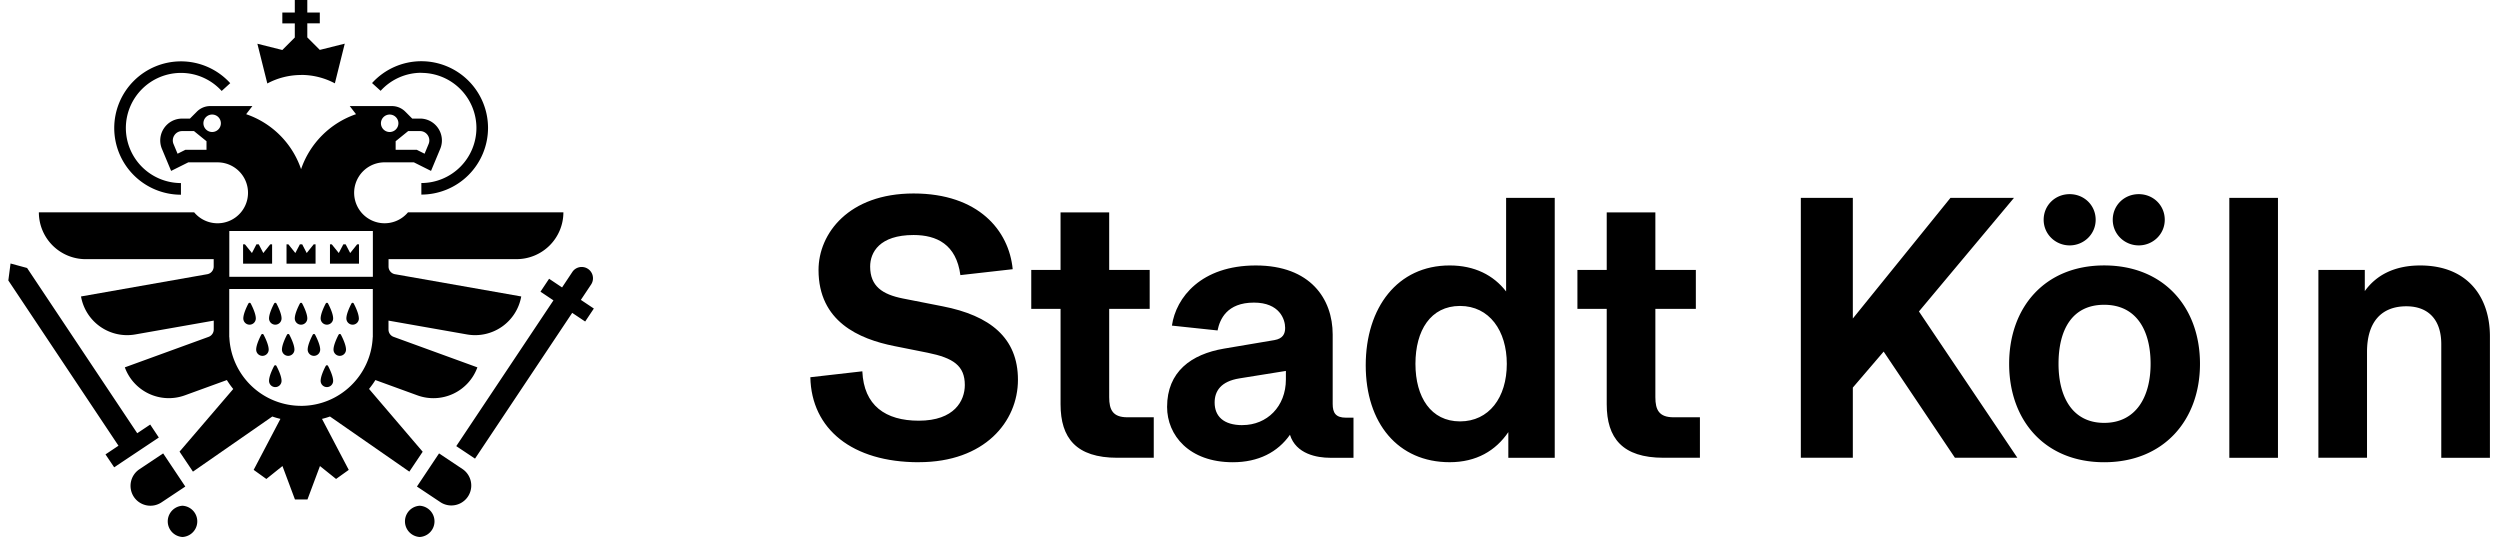 <svg xmlns="http://www.w3.org/2000/svg" width="151" height="33" fill="none"><g fill="#000" clip-path="url(#a)"><path d="M55.492 27.919c-4.013 0-6.482-1.997-6.547-5.134l3.14-.358c.089 2.062 1.39 2.983 3.41 2.983 2.154 0 2.78-1.21 2.78-2.154 0-1.167-.695-1.636-2.242-1.95l-2.02-.404c-2.13-.426-4.574-1.479-4.574-4.596 0-2.197 1.817-4.62 5.741-4.62 3.925 0 5.764 2.243 5.987 4.574l-3.16.357c-.247-1.862-1.437-2.422-2.827-2.422-2.062 0-2.623 1.052-2.623 1.905 0 1.19.741 1.682 1.974 1.928l2.4.472c2.872.56 4.553 1.905 4.553 4.439s-2.019 4.977-5.986 4.977l-.006.003ZM62.287 16.302h1.77v-3.475h2.938v3.475h2.446v2.355h-2.446v5.337c0 .764.223 1.21 1.099 1.21h1.593v2.445H67.49c-2.488 0-3.432-1.19-3.432-3.229v-5.763h-1.77v-2.355ZM80.337 27.65c-.784 0-2.062-.223-2.423-1.39-.74 1.053-1.905 1.659-3.452 1.659-2.646 0-3.97-1.636-3.97-3.34 0-2.132 1.459-3.184 3.432-3.522l3.05-.515c.514-.089.649-.38.649-.74 0-.516-.338-1.525-1.885-1.525-1.636 0-2.063 1.01-2.197 1.682l-2.757-.292c.245-1.705 1.77-3.633 5.068-3.633 3.298 0 4.642 2.02 4.642 4.17v4.194c0 .538.18.83.807.83h.45v2.422h-1.414Zm-5.292-1.974c1.48 0 2.623-1.12 2.623-2.757v-.515l-2.803.45c-1.121.18-1.501.763-1.501 1.458 0 .83.537 1.367 1.681 1.367v-.003ZM82.49 22.065c0-3.498 1.928-6.032 5.069-6.032 1.501 0 2.645.583 3.41 1.57v-5.652h2.937V27.65h-2.803V26.1c-.764 1.122-1.928 1.817-3.544 1.817-3.118 0-5.069-2.354-5.069-5.853Zm8.521-.088c0-1.997-1.052-3.498-2.826-3.498-1.773 0-2.692 1.478-2.692 3.498 0 2.02.942 3.475 2.692 3.475 1.75 0 2.826-1.436 2.826-3.475ZM95.275 16.302h1.771v-3.475h2.938v3.475h2.445v2.355h-2.445v5.337c0 .764.223 1.21 1.098 1.21h1.593v2.445h-2.197c-2.488 0-3.432-1.19-3.432-3.229v-5.763h-1.77v-2.355ZM118.078 27.649l-4.305-6.413-1.862 2.174v4.239h-3.141V11.95h3.141v7.288l5.898-7.288h3.836l-5.741 6.862 5.944 8.836h-3.77Z"/><path d="M132.879 21.976c0 3.409-2.197 5.943-5.787 5.943-3.589 0-5.74-2.534-5.74-5.944s2.153-5.943 5.74-5.943 5.787 2.511 5.787 5.944Zm-9.442-8.702c0-.875.695-1.547 1.57-1.547.875 0 1.571.672 1.571 1.547 0 .876-.718 1.548-1.571 1.548-.852 0-1.57-.672-1.57-1.548Zm.898 8.702c0 2.019.852 3.566 2.757 3.566 1.905 0 2.804-1.547 2.804-3.567 0-2.019-.853-3.566-2.804-3.566-1.95 0-2.757 1.524-2.757 3.567Zm3.275-8.702c0-.875.695-1.547 1.57-1.547.876 0 1.571.672 1.571 1.547 0 .876-.718 1.548-1.571 1.548-.852 0-1.57-.672-1.57-1.548ZM137.589 11.951V27.65h-2.938V11.95h2.938ZM147.453 27.65v-6.862c0-1.479-.783-2.288-2.108-2.288-1.524 0-2.377.964-2.377 2.757v6.39h-2.937V16.303h2.803v1.279c.672-.941 1.77-1.548 3.341-1.548 2.892 0 4.216 1.928 4.216 4.282v7.334h-2.938ZM10.929 11.755v-.698A3.331 3.331 0 0 1 7.602 7.73a3.331 3.331 0 0 1 3.327-3.326c.975 0 1.85.42 2.46 1.09l.517-.47a4.02 4.02 0 0 0-2.977-1.318A4.031 4.031 0 0 0 6.9 7.733a4.03 4.03 0 0 0 4.028 4.028v-.006ZM25.45 4.402a3.331 3.331 0 0 1 3.326 3.326 3.331 3.331 0 0 1-3.326 3.327v.698a4.031 4.031 0 0 0 4.027-4.027 4.03 4.03 0 0 0-4.027-4.028 4.02 4.02 0 0 0-2.978 1.319l.518.469a3.32 3.32 0 0 1 2.46-1.09v.006ZM25.352 30.547a.945.945 0 0 0 0 1.887.945.945 0 0 0 0-1.887ZM11.024 30.547a.945.945 0 0 0 0 1.887.945.945 0 0 0 0-1.887ZM35.72 17.157a.682.682 0 0 0-1.134-.755l-.637.959-.784-.524-.52.781.783.524-5.87 8.804 1.133.755 5.87-8.804.783.523.524-.784-.784-.523.638-.958-.003.002ZM9.072 25.643l-.783.523-6.653-9.98-.999-.271-.134 1.024 6.653 9.982-.784.524.524.78 2.697-1.799-.52-.783ZM15.005 18.329c-.108.206-.309.63-.309.904a.377.377 0 1 0 .755 0c0-.275-.2-.698-.308-.904a.076.076 0 0 0-.135 0h-.003ZM16.56 18.329c-.11.206-.31.63-.31.904a.377.377 0 1 0 .756 0c0-.275-.2-.698-.31-.904a.076.076 0 0 0-.134 0h-.003ZM18.115 18.329c-.11.206-.31.63-.31.904a.377.377 0 1 0 .756 0c0-.275-.2-.698-.31-.904a.076.076 0 0 0-.134 0h-.002ZM19.676 18.329c-.109.206-.309.63-.309.904a.377.377 0 1 0 .755 0c0-.275-.2-.698-.309-.904a.076.076 0 0 0-.134 0h-.003ZM15.782 20.212c-.108.206-.309.63-.309.904a.377.377 0 1 0 .756 0c0-.274-.2-.698-.31-.904a.076.076 0 0 0-.134 0h-.003ZM17.337 20.212c-.108.206-.308.63-.308.904a.377.377 0 1 0 .755 0c0-.274-.2-.698-.31-.904a.076.076 0 0 0-.134 0h-.003ZM18.892 20.212c-.108.206-.308.63-.308.904a.377.377 0 1 0 .755 0c0-.274-.2-.698-.31-.904a.076.076 0 0 0-.134 0h-.003ZM20.453 20.212c-.108.206-.309.63-.309.904a.377.377 0 1 0 .755 0c0-.275-.2-.698-.309-.904a.076.076 0 0 0-.134 0h-.003ZM16.56 22.1c-.11.205-.31.629-.31.903a.377.377 0 1 0 .756 0c0-.274-.2-.698-.31-.903a.076.076 0 0 0-.134 0h-.003ZM19.676 22.1c-.109.205-.309.629-.309.903a.377.377 0 1 0 .755 0c0-.274-.2-.698-.309-.903a.076.076 0 0 0-.134 0h-.003ZM21.674 19.233c0-.275-.2-.698-.31-.904a.076.076 0 0 0-.134 0c-.108.206-.309.63-.309.904a.377.377 0 1 0 .756 0h-.003Z"/><path d="m19.93 25.157 4.794 3.33.806-1.202-3.24-3.793c.137-.171.268-.349.383-.537l2.537.924a2.826 2.826 0 0 0 3.624-1.69l-5.06-1.843a.469.469 0 0 1-.309-.443v-.538l4.74.835a2.829 2.829 0 0 0 3.278-2.294l-7.626-1.344a.47.47 0 0 1-.389-.464v-.446H31.2a2.83 2.83 0 0 0 2.829-2.829h-9.385a1.84 1.84 0 1 1-1.41-3.018h1.764l1.036.518.555-1.33a1.315 1.315 0 0 0-.12-1.241 1.316 1.316 0 0 0-1.099-.59h-.472l-.423-.423a1.135 1.135 0 0 0-.801-.332h-2.549l.378.49a5.337 5.337 0 0 0-3.318 3.32 5.318 5.318 0 0 0-3.318-3.32l.377-.49h-2.548c-.3 0-.59.12-.801.332l-.423.424H11c-.444 0-.853.22-1.099.589a1.315 1.315 0 0 0-.12 1.241l.555 1.33 1.036-.517h1.764a1.84 1.84 0 1 1-1.41 3.017H2.347a2.83 2.83 0 0 0 2.83 2.83h7.73v.445a.47.47 0 0 1-.388.464l-7.626 1.344A2.829 2.829 0 0 0 8.17 20.2l4.74-.835v.538a.473.473 0 0 1-.31.443l-5.06 1.842a2.828 2.828 0 0 0 3.625 1.69l2.537-.923c.117.188.246.369.386.54l-3.244 3.784.81 1.208 4.794-3.33c.16.057.323.103.489.143l-1.616 3.08.766.55.973-.781.755 2.02h.755l.755-2.02.973.78.766-.548-1.616-3.08a4.8 4.8 0 0 0 .49-.147l-.01.003Zm4.722-17.24h.715c.192 0 .364.092.47.252a.56.56 0 0 1 .05.532l-.242.584-.472-.237h-1.276V8.53l.755-.612Zm-1.115-.998a.527.527 0 1 1-.001 1.054.527.527 0 0 1 0-1.054ZM12.473 9.048h-1.276l-.472.237-.243-.584a.56.56 0 0 1 .052-.532.554.554 0 0 1 .469-.251h.715l.755.612v.518Zm.363-1.076a.527.527 0 1 1 .001-1.053.527.527 0 0 1 0 1.053Zm1.013 5.981h8.672v2.766H13.85v-2.766Zm4.336 10.56a4.34 4.34 0 0 1-4.333-4.147h-.006v-2.909h8.672v2.909h-.005c-.1 2.308-2 4.148-4.334 4.148h.006ZM18.186 4.525c.738 0 1.433.186 2.04.509l.597-2.397-1.507.377-.755-.755v-.85h.755V.756h-.755V0h-.755v.755h-.753v.66h.753v.85l-.753.755-1.507-.378.6 2.4a4.315 4.315 0 0 1 2.043-.512l-.003-.005ZM27.954 28.343l-1.436-.958-1.335 2.002 1.438.958a1.203 1.203 0 0 0 1.333-2.002ZM9.855 27.385l-1.435.958a1.206 1.206 0 0 0-.335 1.668c.369.552 1.115.7 1.667.334l1.44-.958-1.337-2.002Z"/><path d="m15.903 15.283-.274-.526h-.14l-.272.526-.424-.526h-.111v1.167h1.753v-1.167h-.111l-.42.526ZM18.525 15.283l-.272-.526h-.14l-.275.526-.42-.526h-.112v1.167h1.754v-1.167h-.112l-.423.526ZM21.151 15.283l-.274-.526h-.14l-.275.526-.424-.526h-.108v1.167h1.753v-1.167h-.111l-.42.526Z"/></g><defs><clipPath id="a"><path fill="#fff" d="M.5 0h150v32.434H.5z"/></clipPath></defs></svg>
